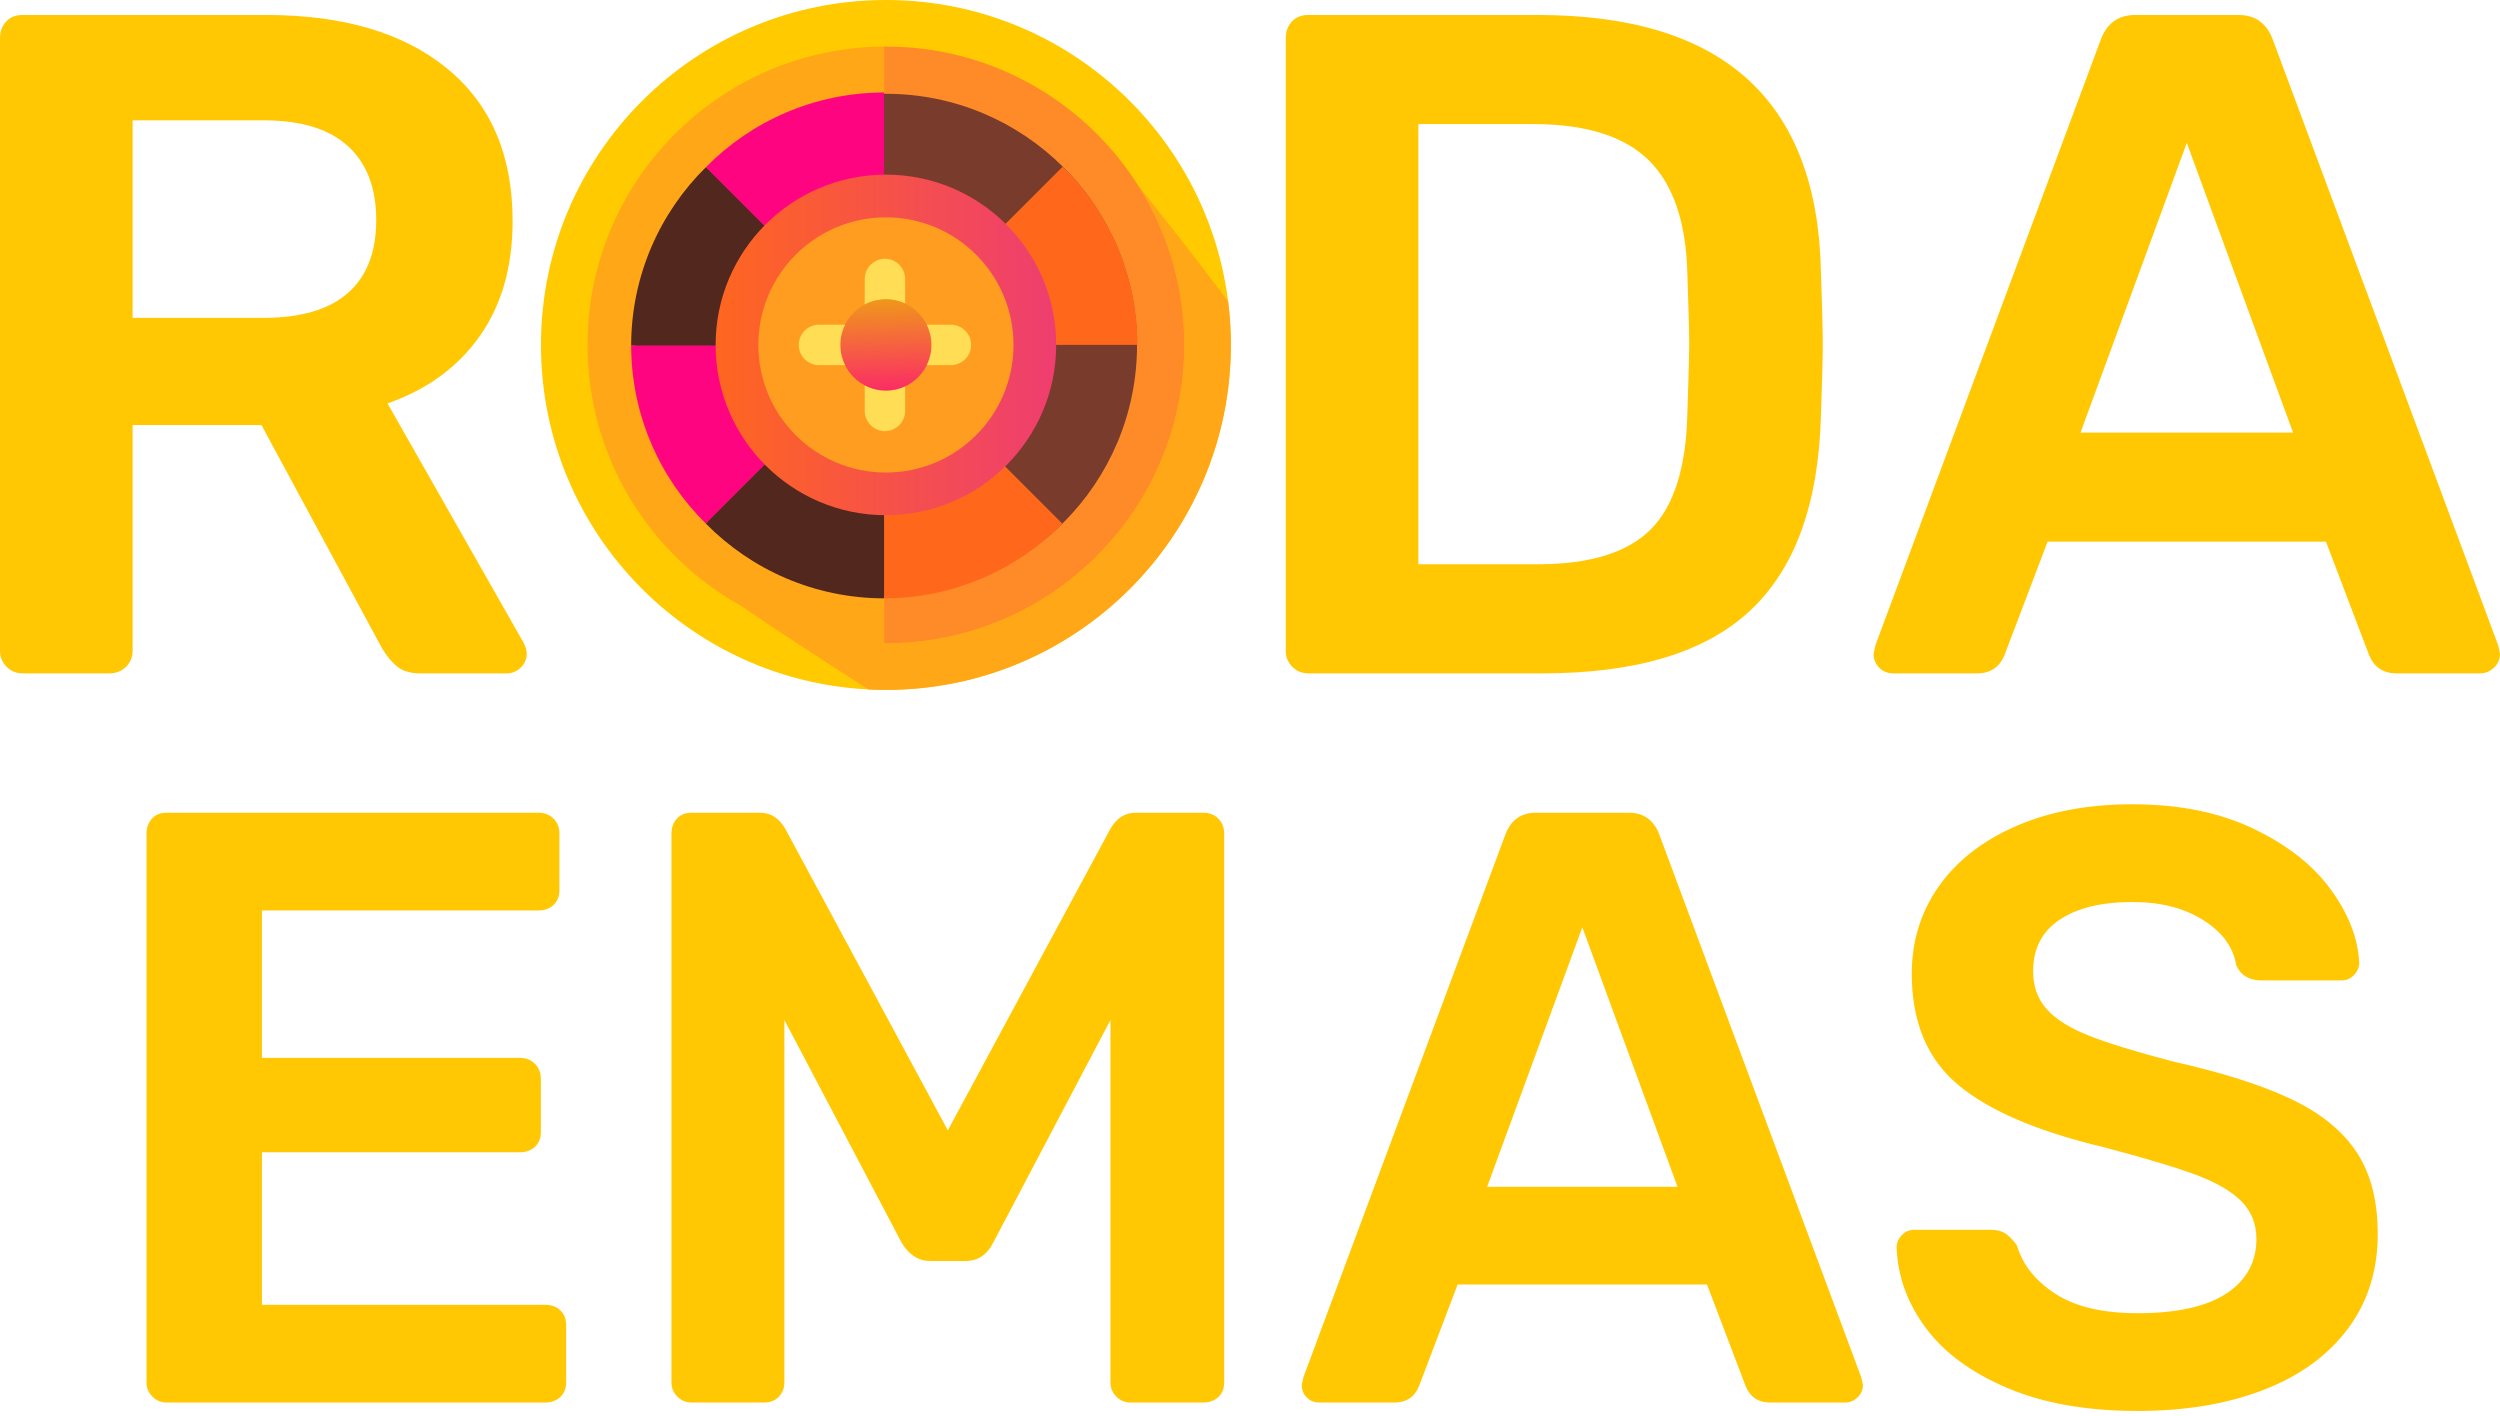 <svg width="233" height="132" viewBox="0 0 233 132" fill="none" xmlns="http://www.w3.org/2000/svg">
<path d="M50.419 32.148C50.419 49.903 64.812 64.296 82.567 64.296C100.322 64.296 114.715 49.903 114.715 32.148C114.715 14.393 100.322 0 82.567 0C64.812 0 50.419 14.393 50.419 32.148Z" fill="#FFCA00"/>
<path fill-rule="evenodd" clip-rule="evenodd" d="M114.715 32.148C114.715 30.776 114.627 29.424 114.461 28.097C111.274 23.839 108.386 20.173 106.124 17.369C108.815 21.652 110.373 26.717 110.373 32.148C110.373 47.505 97.924 59.956 82.567 59.956C82.513 59.956 82.461 59.954 82.407 59.954V24.863C78.812 31.431 66.633 54.392 67.975 55.622C68.987 56.55 76.091 61.155 80.925 64.254C81.468 64.282 82.016 64.296 82.567 64.296C100.322 64.296 114.715 49.903 114.715 32.148ZM101.534 11.816L101.185 11.409L101.129 11.445C101.265 11.568 101.4 11.692 101.534 11.816Z" fill="#FFA716"/>
<path d="M54.759 32.148C54.759 47.506 67.209 59.956 82.567 59.956C97.924 59.956 110.374 47.506 110.374 32.148C110.374 16.79 97.924 4.341 82.567 4.341C67.209 4.341 54.759 16.79 54.759 32.148Z" fill="#FFA716"/>
<path fill-rule="evenodd" clip-rule="evenodd" d="M110.374 32.148C110.374 16.79 97.924 4.341 82.567 4.341C82.513 4.341 82.46 4.342 82.407 4.342V59.954C82.46 59.954 82.513 59.956 82.567 59.956C97.924 59.956 110.374 47.505 110.374 32.148Z" fill="#FF0182" fill-opacity="0.169"/>
<path d="M59.16 32.148C59.16 45.075 69.64 55.555 82.567 55.555C95.494 55.555 105.973 45.075 105.973 32.148C105.973 19.221 95.494 8.741 82.567 8.741C69.64 8.741 59.16 19.221 59.16 32.148Z" fill="#793B2C"/>
<path fill-rule="evenodd" clip-rule="evenodd" d="M65.787 48.804C61.498 44.571 58.836 38.693 58.823 32.193H82.398L65.787 48.804Z" fill="#FF0480"/>
<path fill-rule="evenodd" clip-rule="evenodd" d="M99.047 15.529C103.336 19.763 105.998 25.64 106.011 32.14H82.436L99.047 15.529Z" fill="#FF681B"/>
<path fill-rule="evenodd" clip-rule="evenodd" d="M65.787 15.582C61.498 19.816 58.836 25.693 58.823 32.193H82.398L65.787 15.582Z" fill="#52271D"/>
<path fill-rule="evenodd" clip-rule="evenodd" d="M65.787 48.804C70.02 53.093 75.898 55.755 82.398 55.767V32.193L65.787 48.804Z" fill="#52271D"/>
<path fill-rule="evenodd" clip-rule="evenodd" d="M65.787 15.582C70.02 11.293 75.898 8.631 82.398 8.619V32.193L65.787 15.582Z" fill="#FF0480"/>
<path fill-rule="evenodd" clip-rule="evenodd" d="M99.009 48.804C94.775 53.093 88.898 55.755 82.398 55.767V32.193L99.009 48.804Z" fill="#FF681B"/>
<path fill-rule="evenodd" clip-rule="evenodd" d="M98.437 32.148C98.437 23.382 91.332 16.277 82.567 16.277C73.801 16.277 66.696 23.382 66.696 32.148C66.696 40.913 73.801 48.019 82.567 48.019C91.332 48.019 98.437 40.913 98.437 32.148Z" fill="url(#paint0_linear_325_160)"/>
<path d="M70.675 32.148C70.675 38.716 75.999 44.04 82.567 44.04C89.134 44.04 94.458 38.716 94.458 32.148C94.458 25.581 89.134 20.256 82.567 20.256C75.999 20.256 70.675 25.581 70.675 32.148Z" fill="#FF9D21"/>
<path fill-rule="evenodd" clip-rule="evenodd" d="M82.477 40.181H82.476C81.44 40.181 80.592 39.333 80.592 38.297V35.913C81.182 36.223 81.854 36.399 82.567 36.399C83.208 36.399 83.815 36.256 84.36 36.002V38.297C84.36 39.333 83.513 40.181 82.477 40.181ZM80.592 28.384V25.999C80.592 24.963 81.44 24.115 82.476 24.115H82.477C83.513 24.115 84.36 24.963 84.36 25.999V28.294C83.815 28.04 83.208 27.898 82.567 27.898C81.854 27.898 81.182 28.073 80.592 28.384Z" fill="#FFDD54"/>
<path fill-rule="evenodd" clip-rule="evenodd" d="M86.816 32.148C86.816 29.801 84.914 27.898 82.567 27.898C80.219 27.898 78.316 29.801 78.316 32.148C78.316 34.495 80.219 36.399 82.567 36.399C84.914 36.399 86.816 34.495 86.816 32.148Z" fill="url(#paint1_linear_325_160)"/>
<path fill-rule="evenodd" clip-rule="evenodd" d="M90.509 32.148C90.509 33.184 89.662 34.032 88.625 34.032H86.377C86.659 33.464 86.816 32.825 86.816 32.148C86.816 31.471 86.659 30.831 86.377 30.264H88.625C89.662 30.264 90.509 31.111 90.509 32.148ZM78.756 34.032H76.326C75.29 34.032 74.443 33.184 74.443 32.148C74.443 31.111 75.29 30.264 76.326 30.264H78.756C78.474 30.831 78.316 31.471 78.316 32.148C78.316 32.825 78.474 33.464 78.756 34.032Z" fill="#FFDD54"/>
<path d="M2.104 62.758C1.519 62.758 1.022 62.553 0.613 62.144C0.204 61.735 0 61.239 0 60.654V3.587C0 2.945 0.19 2.419 0.57 2.009C0.949 1.6 1.461 1.396 2.104 1.396H24.808C31.996 1.396 37.621 3.061 41.682 6.393C45.744 9.723 47.775 14.457 47.775 20.593C47.775 24.86 46.752 28.439 44.706 31.332C42.661 34.224 39.798 36.314 36.116 37.599L48.827 59.952C49.001 60.303 49.09 60.624 49.09 60.917C49.09 61.443 48.9 61.881 48.52 62.232C48.14 62.582 47.716 62.758 47.249 62.758H39.184C38.248 62.758 37.518 62.538 36.992 62.101C36.466 61.662 35.999 61.092 35.59 60.391L24.369 39.615H12.36V60.654C12.36 61.239 12.155 61.735 11.746 62.144C11.338 62.553 10.812 62.758 10.168 62.758H2.104ZM24.545 29.623C28.051 29.623 30.681 28.848 32.434 27.299C34.187 25.751 35.064 23.486 35.064 20.506C35.064 17.525 34.187 15.232 32.434 13.624C30.681 12.017 28.051 11.214 24.545 11.214H12.36V29.623H24.545ZM121.935 62.758C121.35 62.758 120.853 62.553 120.444 62.144C120.035 61.735 119.831 61.239 119.831 60.654V3.587C119.831 2.945 120.021 2.419 120.401 2.009C120.78 1.6 121.292 1.396 121.935 1.396H143.324C160.563 1.396 169.358 9.344 169.709 25.239C169.826 28.629 169.884 30.908 169.884 32.077C169.884 33.187 169.826 35.437 169.709 38.826C169.476 47.008 167.269 53.042 163.091 56.928C158.913 60.814 152.469 62.758 143.762 62.758H121.935ZM143.324 52.589C148.174 52.589 151.68 51.508 153.843 49.345C156.005 47.184 157.145 43.589 157.262 38.563C157.379 35.057 157.437 32.866 157.437 31.989C157.437 31.054 157.379 28.892 157.262 25.502C157.145 20.71 155.947 17.189 153.667 14.939C151.388 12.689 147.794 11.564 142.885 11.564H132.191V52.589H143.324ZM176.46 62.758C175.934 62.758 175.495 62.582 175.145 62.232C174.793 61.881 174.619 61.443 174.619 60.917L174.793 60.128L195.832 3.587C196.417 2.126 197.469 1.396 198.988 1.396H208.63C210.15 1.396 211.202 2.126 211.786 3.587L232.824 60.128L233 60.917C233 61.443 232.81 61.881 232.43 62.232C232.05 62.582 231.626 62.758 231.159 62.758H223.357C222.13 62.758 221.283 62.202 220.815 61.092L216.782 50.486H190.835L186.803 61.092C186.335 62.202 185.488 62.758 184.261 62.758H176.46ZM193.904 40.317H213.715L203.809 13.318L193.904 40.317Z" fill="#FFC802"/>
<path d="M15.54 130.716C15.017 130.716 14.572 130.532 14.206 130.166C13.839 129.799 13.655 129.355 13.655 128.831V77.707C13.655 77.132 13.826 76.66 14.166 76.293C14.507 75.927 14.964 75.744 15.54 75.744H50.173C50.749 75.744 51.22 75.927 51.587 76.293C51.953 76.66 52.136 77.132 52.136 77.707V82.969C52.136 83.545 51.953 84.003 51.587 84.344C51.22 84.683 50.749 84.853 50.173 84.853H24.415V98.596H48.445C49.021 98.596 49.492 98.78 49.859 99.146C50.225 99.513 50.408 99.984 50.408 100.56V105.507C50.408 106.083 50.225 106.541 49.859 106.882C49.492 107.222 49.021 107.392 48.445 107.392H24.415V121.606H50.801C51.377 121.606 51.848 121.776 52.214 122.117C52.581 122.457 52.764 122.915 52.764 123.491V128.831C52.764 129.407 52.581 129.865 52.214 130.205C51.848 130.546 51.377 130.716 50.801 130.716H15.54ZM64.465 130.716C63.941 130.716 63.496 130.532 63.13 130.166C62.764 129.799 62.58 129.355 62.58 128.831V77.707C62.58 77.132 62.75 76.66 63.091 76.293C63.431 75.927 63.889 75.744 64.465 75.744H70.826C71.821 75.744 72.606 76.242 73.182 77.236L88.338 105.35L103.495 77.236C104.071 76.242 104.856 75.744 105.851 75.744H112.133C112.709 75.744 113.181 75.927 113.547 76.293C113.913 76.66 114.097 77.132 114.097 77.707V128.831C114.097 129.407 113.913 129.865 113.547 130.205C113.181 130.546 112.709 130.716 112.133 130.716H105.379C104.856 130.716 104.411 130.532 104.045 130.166C103.678 129.799 103.495 129.355 103.495 128.831V95.062L92.579 115.795C92.003 116.947 91.139 117.523 89.987 117.523H86.689C85.59 117.523 84.7 116.947 84.019 115.795L73.104 95.062V128.831C73.104 129.355 72.934 129.799 72.593 130.166C72.252 130.532 71.794 130.716 71.218 130.716H64.465ZM122.971 130.716C122.5 130.716 122.107 130.559 121.793 130.244C121.478 129.93 121.322 129.538 121.322 129.067L121.478 128.36L140.327 77.707C140.85 76.399 141.792 75.744 143.154 75.744H151.792C153.153 75.744 154.095 76.399 154.619 77.707L173.466 128.36L173.624 129.067C173.624 129.538 173.454 129.93 173.113 130.244C172.773 130.559 172.393 130.716 171.975 130.716H164.985C163.885 130.716 163.127 130.218 162.708 129.224L159.096 119.721H135.85L132.238 129.224C131.819 130.218 131.06 130.716 129.96 130.716H122.971ZM138.599 110.611H156.346L147.473 86.424L138.599 110.611ZM199.225 131.501C194.513 131.501 190.482 130.794 187.13 129.38C183.78 127.967 181.241 126.109 179.514 123.805C177.786 121.502 176.87 118.989 176.764 116.266C176.764 115.847 176.921 115.467 177.236 115.128C177.55 114.787 177.943 114.617 178.414 114.617H185.561C186.136 114.617 186.607 114.748 186.974 115.01C187.34 115.271 187.681 115.638 187.994 116.109C188.518 117.889 189.709 119.381 191.568 120.585C193.426 121.79 195.978 122.391 199.225 122.391C202.89 122.391 205.651 121.776 207.509 120.546C209.368 119.316 210.298 117.627 210.298 115.481C210.298 114.067 209.826 112.889 208.884 111.947C207.942 111.005 206.515 110.18 204.604 109.473C202.693 108.766 199.853 107.916 196.083 106.921C189.906 105.455 185.377 103.518 182.498 101.109C179.618 98.701 178.178 95.246 178.178 90.743C178.178 87.707 179.016 84.998 180.691 82.616C182.367 80.234 184.762 78.362 187.877 77.001C190.992 75.639 194.618 74.959 198.753 74.959C203.098 74.959 206.855 75.718 210.022 77.236C213.19 78.754 215.599 80.652 217.248 82.93C218.897 85.207 219.773 87.472 219.878 89.723C219.878 90.142 219.722 90.521 219.407 90.861C219.093 91.202 218.7 91.372 218.229 91.372H210.769C209.617 91.372 208.831 90.9 208.412 89.958C208.151 88.283 207.131 86.882 205.35 85.756C203.57 84.631 201.371 84.068 198.753 84.068C195.874 84.068 193.61 84.618 191.96 85.717C190.311 86.817 189.487 88.414 189.487 90.508C189.487 91.922 189.906 93.1 190.744 94.042C191.581 94.984 192.89 95.809 194.67 96.516C196.45 97.222 199.041 98.02 202.444 98.911C207.104 99.957 210.808 101.136 213.556 102.445C216.305 103.753 218.334 105.403 219.643 107.392C220.952 109.381 221.606 111.921 221.606 115.01C221.606 118.413 220.676 121.357 218.819 123.844C216.96 126.332 214.342 128.229 210.965 129.538C207.588 130.847 203.675 131.501 199.225 131.501Z" fill="#FFC802"/>
<defs>
<linearGradient id="paint0_linear_325_160" x1="65.33" y1="30.973" x2="105.123" y2="30.973" gradientUnits="userSpaceOnUse">
<stop stop-color="#FF681C"/>
<stop offset="1" stop-color="#EB3581"/>
</linearGradient>
<linearGradient id="paint1_linear_325_160" x1="81.85" y1="24.825" x2="82.332" y2="39.775" gradientUnits="userSpaceOnUse">
<stop stop-color="#ECBE00"/>
<stop offset="1" stop-color="#FF0282"/>
</linearGradient>
</defs>
</svg>
